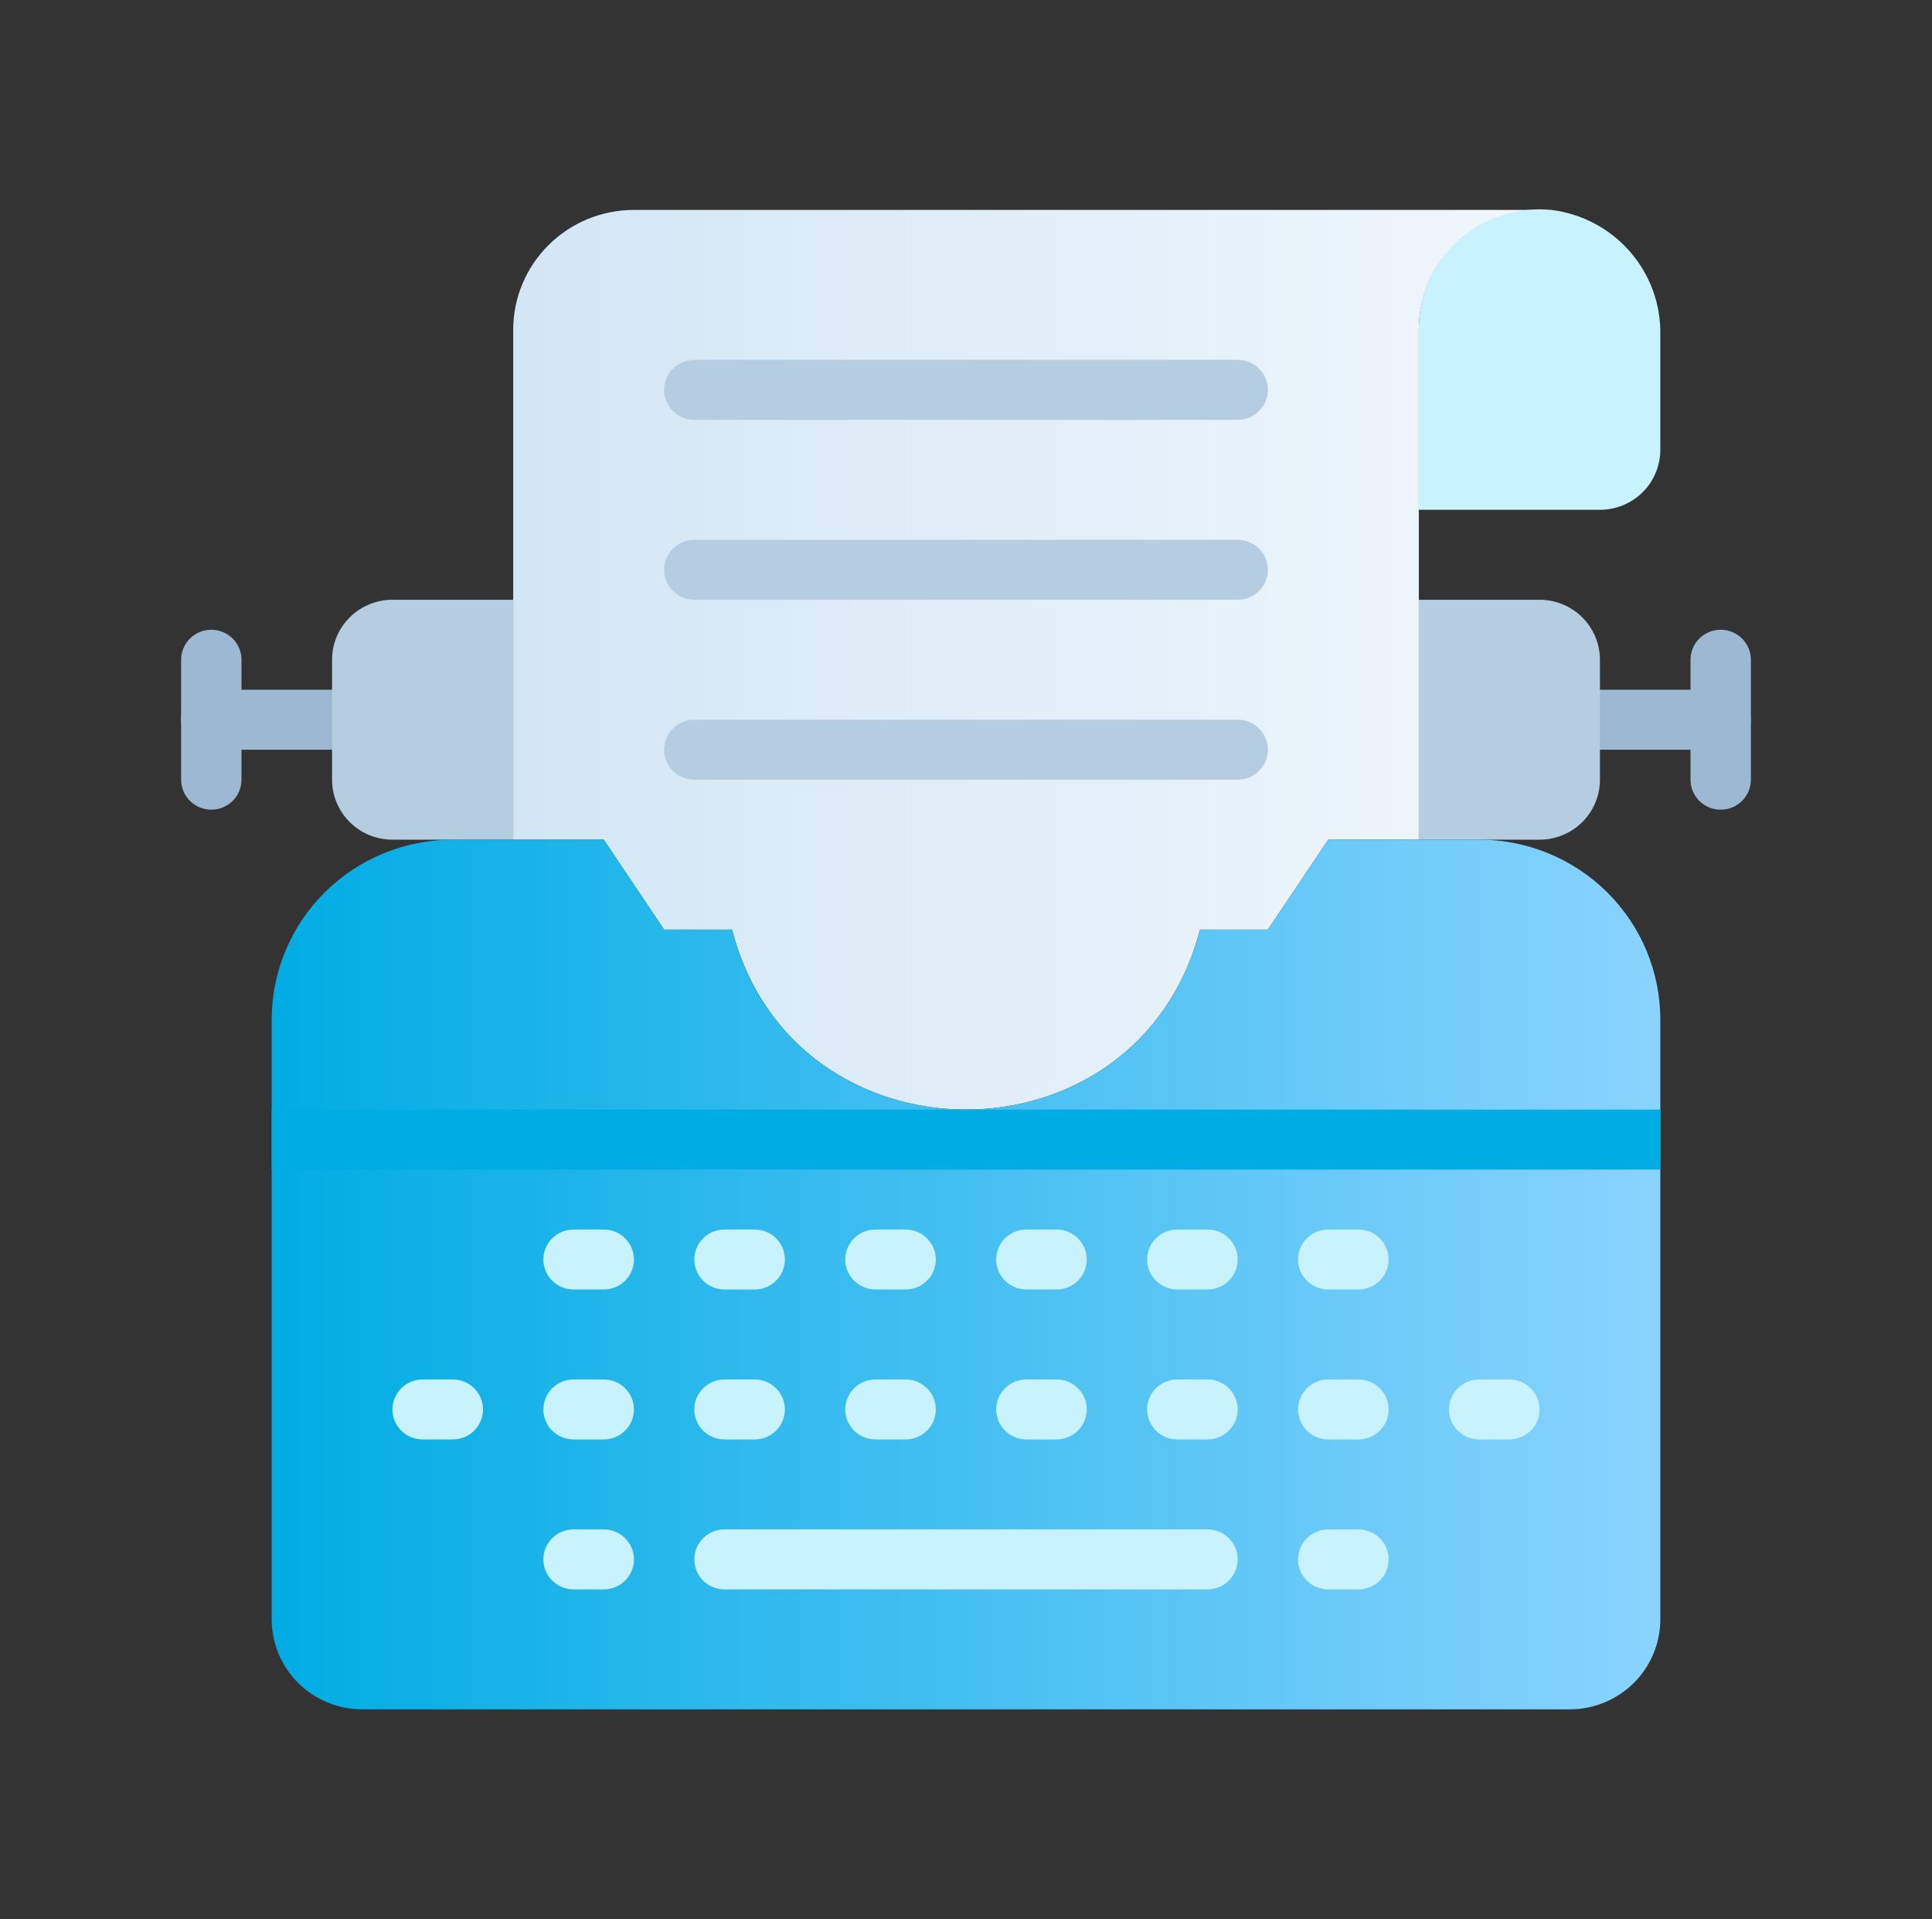 <svg width="150" height="149" viewBox="0 0 150 149" fill="none" xmlns="http://www.w3.org/2000/svg">
<rect x="0" y="0" width="150" height="149" fill="#333333" stroke="none"/>
<path d="M25.781 58.203H16.406C15.785 58.203 15.188 57.958 14.749 57.521C14.309 57.085 14.062 56.492 14.062 55.875C14.062 55.258 14.309 54.665 14.749 54.229C15.188 53.792 15.785 53.547 16.406 53.547H25.781C26.403 53.547 26.999 53.792 27.439 54.229C27.878 54.665 28.125 55.258 28.125 55.875C28.125 56.492 27.878 57.085 27.439 57.521C26.999 57.958 26.403 58.203 25.781 58.203Z" fill="#9DB8D3"/>
<path d="M14.062 60.531V51.219C14.062 50.601 14.309 50.009 14.749 49.572C15.188 49.136 15.785 48.891 16.406 48.891C17.028 48.891 17.624 49.136 18.064 49.572C18.503 50.009 18.75 50.601 18.75 51.219V60.531C18.75 61.149 18.503 61.741 18.064 62.178C17.624 62.614 17.028 62.859 16.406 62.859C15.785 62.859 15.188 62.614 14.749 62.178C14.309 61.741 14.062 61.149 14.062 60.531Z" fill="#9DB8D3"/>
<path d="M133.594 58.203H124.219C123.597 58.203 123.001 57.958 122.561 57.521C122.122 57.085 121.875 56.492 121.875 55.875C121.875 55.258 122.122 54.665 122.561 54.229C123.001 53.792 123.597 53.547 124.219 53.547H133.594C134.215 53.547 134.811 53.792 135.251 54.229C135.691 54.665 135.938 55.258 135.938 55.875C135.938 56.492 135.691 57.085 135.251 57.521C134.811 57.958 134.215 58.203 133.594 58.203Z" fill="#9DB8D3"/>
<path d="M131.25 60.531V51.219C131.25 50.601 131.497 50.009 131.936 49.572C132.376 49.136 132.972 48.891 133.594 48.891C134.215 48.891 134.811 49.136 135.251 49.572C135.691 50.009 135.938 50.601 135.938 51.219V60.531C135.938 61.149 135.691 61.741 135.251 62.178C134.811 62.614 134.215 62.859 133.594 62.859C132.972 62.859 132.376 62.614 131.936 62.178C131.497 61.741 131.25 61.149 131.25 60.531Z" fill="#9DB8D3"/>
<path d="M119.531 16.297C117.045 16.297 114.66 17.278 112.902 19.024C111.144 20.771 110.156 23.14 110.156 25.609V65.188H103.125L98.438 72.172H93.164C88.336 90.797 61.664 90.797 56.836 72.172H51.562L46.875 65.188H39.844V25.609C39.844 23.14 40.831 20.771 42.59 19.024C44.348 17.278 46.732 16.297 49.219 16.297H119.531Z" fill="url(#paint0_linear_8_7075)"/>
<path d="M39.844 46.562V65.188H30.469C29.226 65.188 28.033 64.697 27.154 63.824C26.275 62.95 25.781 61.766 25.781 60.531V51.219C25.781 49.984 26.275 48.8 27.154 47.926C28.033 47.053 29.226 46.562 30.469 46.562H39.844Z" fill="#B4CDE1"/>
<path d="M124.219 51.219V60.531C124.219 61.766 123.725 62.95 122.846 63.824C121.967 64.697 120.774 65.188 119.531 65.188H110.156V46.562H119.531C120.774 46.562 121.967 47.053 122.846 47.926C123.725 48.8 124.219 49.984 124.219 51.219Z" fill="#B4CDE1"/>
<path d="M128.906 26.005V34.922C128.906 36.157 128.412 37.341 127.533 38.214C126.654 39.087 125.462 39.578 124.219 39.578H110.156V25.609C110.15 24.306 110.419 23.016 110.947 21.823C111.474 20.629 112.247 19.559 113.217 18.681C114.187 17.804 115.331 17.138 116.576 16.727C117.822 16.316 119.14 16.17 120.445 16.297C122.814 16.59 124.99 17.744 126.553 19.537C128.115 21.33 128.954 23.634 128.906 26.005Z" fill="#C9F2FF"/>
<path d="M96.094 32.594H53.906C53.285 32.594 52.688 32.349 52.249 31.912C51.809 31.475 51.562 30.883 51.562 30.266C51.562 29.648 51.809 29.056 52.249 28.619C52.688 28.183 53.285 27.938 53.906 27.938H96.094C96.715 27.938 97.311 28.183 97.751 28.619C98.191 29.056 98.438 29.648 98.438 30.266C98.438 30.883 98.191 31.475 97.751 31.912C97.311 32.349 96.715 32.594 96.094 32.594Z" fill="#B4CDE1"/>
<path d="M96.094 46.562H53.906C53.285 46.562 52.688 46.317 52.249 45.881C51.809 45.444 51.562 44.852 51.562 44.234C51.562 43.617 51.809 43.025 52.249 42.588C52.688 42.151 53.285 41.906 53.906 41.906H96.094C96.715 41.906 97.311 42.151 97.751 42.588C98.191 43.025 98.438 43.617 98.438 44.234C98.438 44.852 98.191 45.444 97.751 45.881C97.311 46.317 96.715 46.562 96.094 46.562Z" fill="#B4CDE1"/>
<path d="M96.094 60.531H53.906C53.285 60.531 52.688 60.286 52.249 59.849C51.809 59.413 51.562 58.821 51.562 58.203C51.562 57.586 51.809 56.993 52.249 56.557C52.688 56.12 53.285 55.875 53.906 55.875H96.094C96.715 55.875 97.311 56.12 97.751 56.557C98.191 56.993 98.438 57.586 98.438 58.203C98.438 58.821 98.191 59.413 97.751 59.849C97.311 60.286 96.715 60.531 96.094 60.531Z" fill="#B4CDE1"/>
<path d="M128.906 79.156V125.719C128.906 127.571 128.165 129.348 126.847 130.657C125.528 131.967 123.74 132.703 121.875 132.703H28.125C26.26 132.703 24.472 131.967 23.153 130.657C21.834 129.348 21.094 127.571 21.094 125.719V79.156C21.094 75.451 22.575 71.898 25.213 69.279C27.85 66.659 31.427 65.188 35.156 65.188H46.875L51.562 72.172H56.836C61.664 90.797 88.336 90.797 93.164 72.172H98.438L103.125 65.188H114.844C118.573 65.188 122.15 66.659 124.787 69.279C127.425 71.898 128.906 75.451 128.906 79.156Z" fill="url(#paint1_linear_8_7075)"/>
<path d="M82.031 111.75H79.688C79.066 111.75 78.47 111.505 78.03 111.068C77.591 110.632 77.344 110.039 77.344 109.422C77.344 108.804 77.591 108.212 78.03 107.776C78.47 107.339 79.066 107.094 79.688 107.094H82.031C82.653 107.094 83.249 107.339 83.689 107.776C84.128 108.212 84.375 108.804 84.375 109.422C84.375 110.039 84.128 110.632 83.689 111.068C83.249 111.505 82.653 111.75 82.031 111.75Z" fill="#C9F2FF"/>
<path d="M105.469 111.75H103.125C102.503 111.75 101.907 111.505 101.468 111.068C101.028 110.632 100.781 110.039 100.781 109.422C100.781 108.804 101.028 108.212 101.468 107.776C101.907 107.339 102.503 107.094 103.125 107.094H105.469C106.09 107.094 106.686 107.339 107.126 107.776C107.566 108.212 107.812 108.804 107.812 109.422C107.812 110.039 107.566 110.632 107.126 111.068C106.686 111.505 106.09 111.75 105.469 111.75Z" fill="#C9F2FF"/>
<path d="M117.188 111.75H114.844C114.222 111.75 113.626 111.505 113.186 111.068C112.747 110.632 112.5 110.039 112.5 109.422C112.5 108.804 112.747 108.212 113.186 107.776C113.626 107.339 114.222 107.094 114.844 107.094H117.188C117.809 107.094 118.405 107.339 118.845 107.776C119.284 108.212 119.531 108.804 119.531 109.422C119.531 110.039 119.284 110.632 118.845 111.068C118.405 111.505 117.809 111.75 117.188 111.75Z" fill="#C9F2FF"/>
<path d="M93.75 111.75H91.406C90.785 111.75 90.189 111.505 89.749 111.068C89.309 110.632 89.062 110.039 89.062 109.422C89.062 108.804 89.309 108.212 89.749 107.776C90.189 107.339 90.785 107.094 91.406 107.094H93.75C94.372 107.094 94.968 107.339 95.407 107.776C95.847 108.212 96.094 108.804 96.094 109.422C96.094 110.039 95.847 110.632 95.407 111.068C94.968 111.505 94.372 111.75 93.75 111.75Z" fill="#C9F2FF"/>
<path d="M70.312 111.75H67.969C67.347 111.75 66.751 111.505 66.311 111.068C65.872 110.632 65.625 110.039 65.625 109.422C65.625 108.804 65.872 108.212 66.311 107.776C66.751 107.339 67.347 107.094 67.969 107.094H70.312C70.934 107.094 71.53 107.339 71.97 107.776C72.409 108.212 72.656 108.804 72.656 109.422C72.656 110.039 72.409 110.632 71.97 111.068C71.53 111.505 70.934 111.75 70.312 111.75Z" fill="#C9F2FF"/>
<path d="M58.594 111.75H56.25C55.628 111.75 55.032 111.505 54.593 111.068C54.153 110.632 53.906 110.039 53.906 109.422C53.906 108.804 54.153 108.212 54.593 107.776C55.032 107.339 55.628 107.094 56.25 107.094H58.594C59.215 107.094 59.812 107.339 60.251 107.776C60.691 108.212 60.938 108.804 60.938 109.422C60.938 110.039 60.691 110.632 60.251 111.068C59.812 111.505 59.215 111.75 58.594 111.75Z" fill="#C9F2FF"/>
<path d="M46.875 111.75H44.531C43.91 111.75 43.313 111.505 42.874 111.068C42.434 110.632 42.188 110.039 42.188 109.422C42.188 108.804 42.434 108.212 42.874 107.776C43.313 107.339 43.91 107.094 44.531 107.094H46.875C47.497 107.094 48.093 107.339 48.532 107.776C48.972 108.212 49.219 108.804 49.219 109.422C49.219 110.039 48.972 110.632 48.532 111.068C48.093 111.505 47.497 111.75 46.875 111.75Z" fill="#C9F2FF"/>
<path d="M82.031 100.109H79.688C79.066 100.109 78.47 99.864 78.03 99.427C77.591 98.991 77.344 98.399 77.344 97.781C77.344 97.164 77.591 96.572 78.03 96.135C78.47 95.698 79.066 95.453 79.688 95.453H82.031C82.653 95.453 83.249 95.698 83.689 96.135C84.128 96.572 84.375 97.164 84.375 97.781C84.375 98.399 84.128 98.991 83.689 99.427C83.249 99.864 82.653 100.109 82.031 100.109Z" fill="#C9F2FF"/>
<path d="M105.469 100.109H103.125C102.503 100.109 101.907 99.864 101.468 99.427C101.028 98.991 100.781 98.399 100.781 97.781C100.781 97.164 101.028 96.572 101.468 96.135C101.907 95.698 102.503 95.453 103.125 95.453H105.469C106.09 95.453 106.686 95.698 107.126 96.135C107.566 96.572 107.812 97.164 107.812 97.781C107.812 98.399 107.566 98.991 107.126 99.427C106.686 99.864 106.09 100.109 105.469 100.109Z" fill="#C9F2FF"/>
<path d="M93.75 100.109H91.406C90.785 100.109 90.189 99.864 89.749 99.427C89.309 98.991 89.062 98.399 89.062 97.781C89.062 97.164 89.309 96.572 89.749 96.135C90.189 95.698 90.785 95.453 91.406 95.453H93.75C94.372 95.453 94.968 95.698 95.407 96.135C95.847 96.572 96.094 97.164 96.094 97.781C96.094 98.399 95.847 98.991 95.407 99.427C94.968 99.864 94.372 100.109 93.75 100.109Z" fill="#C9F2FF"/>
<path d="M70.312 100.109H67.969C67.347 100.109 66.751 99.864 66.311 99.427C65.872 98.991 65.625 98.399 65.625 97.781C65.625 97.164 65.872 96.572 66.311 96.135C66.751 95.698 67.347 95.453 67.969 95.453H70.312C70.934 95.453 71.53 95.698 71.97 96.135C72.409 96.572 72.656 97.164 72.656 97.781C72.656 98.399 72.409 98.991 71.97 99.427C71.53 99.864 70.934 100.109 70.312 100.109Z" fill="#C9F2FF"/>
<path d="M58.594 100.109H56.25C55.628 100.109 55.032 99.864 54.593 99.427C54.153 98.991 53.906 98.399 53.906 97.781C53.906 97.164 54.153 96.572 54.593 96.135C55.032 95.698 55.628 95.453 56.25 95.453H58.594C59.215 95.453 59.812 95.698 60.251 96.135C60.691 96.572 60.938 97.164 60.938 97.781C60.938 98.399 60.691 98.991 60.251 99.427C59.812 99.864 59.215 100.109 58.594 100.109Z" fill="#C9F2FF"/>
<path d="M46.875 100.109H44.531C43.91 100.109 43.313 99.864 42.874 99.427C42.434 98.991 42.188 98.399 42.188 97.781C42.188 97.164 42.434 96.572 42.874 96.135C43.313 95.698 43.91 95.453 44.531 95.453H46.875C47.497 95.453 48.093 95.698 48.532 96.135C48.972 96.572 49.219 97.164 49.219 97.781C49.219 98.399 48.972 98.991 48.532 99.427C48.093 99.864 47.497 100.109 46.875 100.109Z" fill="#C9F2FF"/>
<path d="M35.156 111.75H32.812C32.191 111.75 31.595 111.505 31.155 111.068C30.716 110.632 30.469 110.039 30.469 109.422C30.469 108.804 30.716 108.212 31.155 107.776C31.595 107.339 32.191 107.094 32.812 107.094H35.156C35.778 107.094 36.374 107.339 36.813 107.776C37.253 108.212 37.5 108.804 37.5 109.422C37.5 110.039 37.253 110.632 36.813 111.068C36.374 111.505 35.778 111.75 35.156 111.75Z" fill="#C9F2FF"/>
<path d="M46.875 123.391H44.531C43.91 123.391 43.313 123.145 42.874 122.709C42.434 122.272 42.188 121.68 42.188 121.062C42.188 120.445 42.434 119.853 42.874 119.416C43.313 118.98 43.91 118.734 44.531 118.734H46.875C47.497 118.734 48.093 118.98 48.532 119.416C48.972 119.853 49.219 120.445 49.219 121.062C49.219 121.68 48.972 122.272 48.532 122.709C48.093 123.145 47.497 123.391 46.875 123.391Z" fill="#C9F2FF"/>
<path d="M105.469 123.391H103.125C102.503 123.391 101.907 123.145 101.468 122.709C101.028 122.272 100.781 121.68 100.781 121.062C100.781 120.445 101.028 119.853 101.468 119.416C101.907 118.98 102.503 118.734 103.125 118.734H105.469C106.09 118.734 106.686 118.98 107.126 119.416C107.566 119.853 107.812 120.445 107.812 121.062C107.812 121.68 107.566 122.272 107.126 122.709C106.686 123.145 106.09 123.391 105.469 123.391Z" fill="#C9F2FF"/>
<path d="M93.75 123.391H56.25C55.628 123.391 55.032 123.145 54.593 122.709C54.153 122.272 53.906 121.68 53.906 121.062C53.906 120.445 54.153 119.853 54.593 119.416C55.032 118.98 55.628 118.734 56.25 118.734H93.75C94.372 118.734 94.968 118.98 95.407 119.416C95.847 119.853 96.094 120.445 96.094 121.062C96.094 121.68 95.847 122.272 95.407 122.709C94.968 123.145 94.372 123.391 93.75 123.391Z" fill="#C9F2FF"/>
<path d="M128.906 86.141H21.094V90.797H128.906V86.141Z" fill="#00ACE4"/>
<defs>
<linearGradient id="paint0_linear_8_7075" x1="39.844" y1="51.196" x2="119.531" y2="51.196" gradientUnits="userSpaceOnUse">
<stop stop-color="#D3E6F5"/>
<stop offset="1" stop-color="#F0F7FC"/>
</linearGradient>
<linearGradient id="paint1_linear_8_7075" x1="21.094" y1="98.945" x2="128.906" y2="98.945" gradientUnits="userSpaceOnUse">
<stop stop-color="#00ACE4"/>
<stop offset="1" stop-color="#8AD3FE"/>
</linearGradient>
</defs>
</svg>
